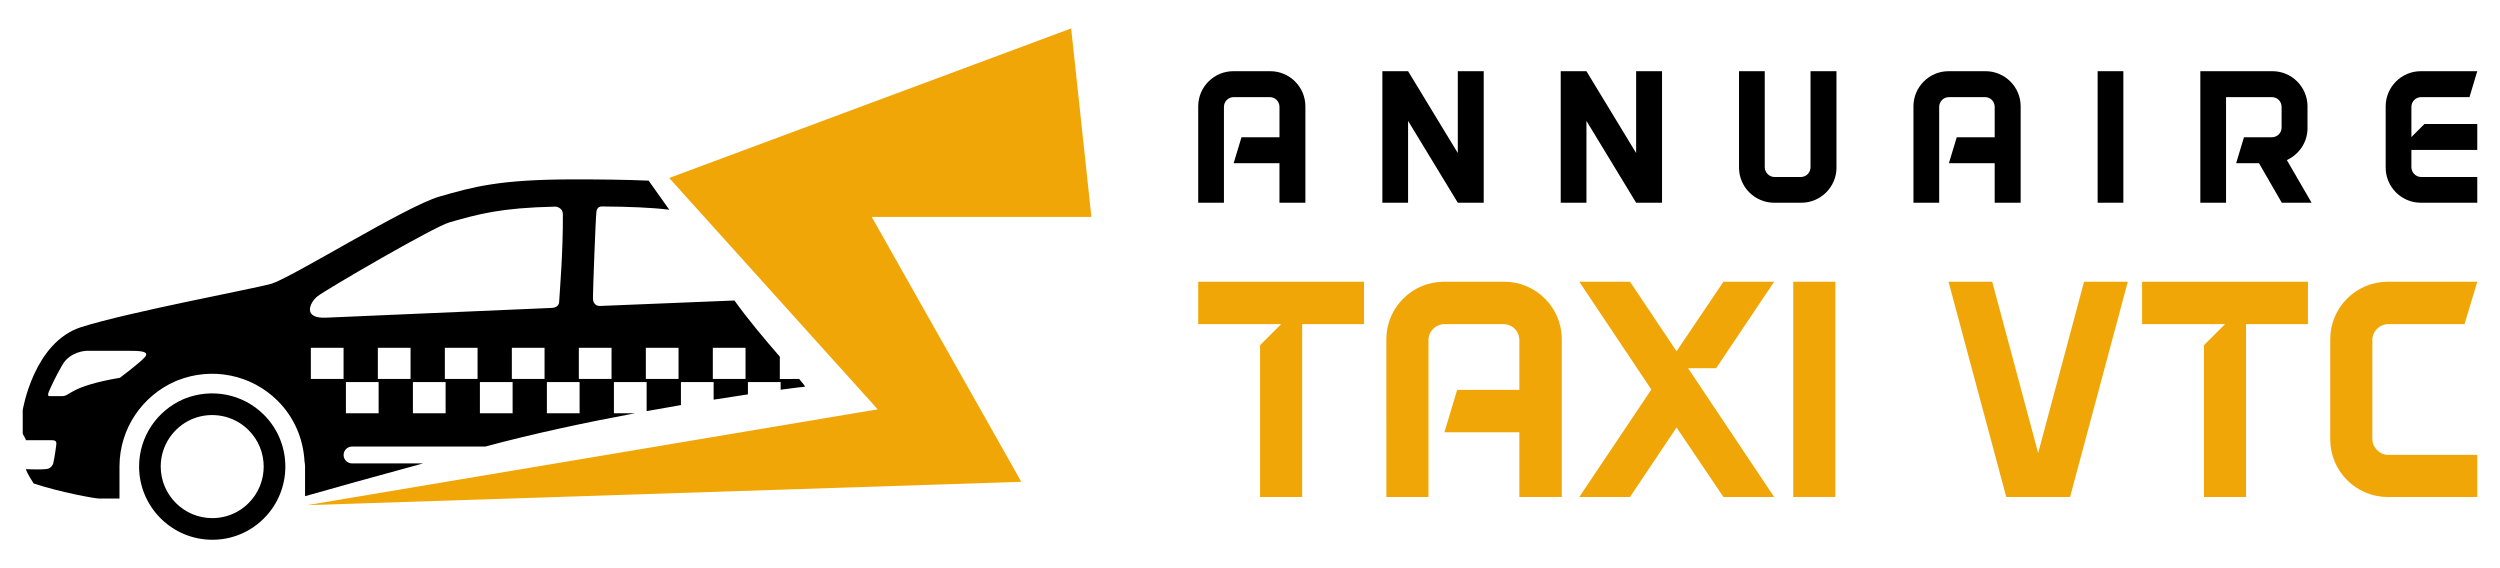 <?xml version="1.0" encoding="utf-8"?>
<!-- Generator: Adobe Illustrator 16.0.0, SVG Export Plug-In . SVG Version: 6.00 Build 0)  -->
<!DOCTYPE svg PUBLIC "-//W3C//DTD SVG 1.1//EN" "http://www.w3.org/Graphics/SVG/1.1/DTD/svg11.dtd">
<svg version="1.1" id="Calque_1" xmlns="http://www.w3.org/2000/svg" xmlns:xlink="http://www.w3.org/1999/xlink" x="0px" y="0px"
	 width="220px" height="50px" viewBox="0 0 220 50" enable-background="new 0 0 220 50" xml:space="preserve">
<g>
	<g>
		<g>
			<path d="M114.874,17.84h-2.281v-3.481h-4.029l0.686-2.281h3.344V9.404c0-0.481-0.377-0.857-0.857-0.857h-3.172
				c-0.463,0-0.858,0.376-0.858,0.857v8.437h-2.264V9.352c0-1.698,1.389-3.087,3.087-3.087h3.258c1.696,0,3.086,1.389,3.086,3.087
				V17.84z"/>
			<path d="M130.567,17.84h-2.28l-4.376-7.202v7.202h-2.263V6.265h2.263l4.376,7.202V6.265h2.28v10.941V17.84z"/>
			<path d="M146.259,17.84h-2.279l-4.373-7.202v7.202h-2.264V6.265h2.264l4.373,7.202V6.265h2.279v10.941V17.84z"/>
			<path d="M161.611,14.753c0,1.698-1.393,3.087-3.091,3.087h-2.399c-1.696,0-3.087-1.389-3.087-3.087V6.265h2.264v8.454
				c0,0.464,0.395,0.857,0.86,0.857h2.314c0.478,0,0.854-0.394,0.854-0.857V6.265h2.284V14.753z"/>
			<path d="M177.816,17.84h-2.284v-3.481h-4.027l0.688-2.281h3.34V9.404c0-0.481-0.374-0.857-0.855-0.857h-3.172
				c-0.463,0-0.858,0.376-0.858,0.857v8.437h-2.264V9.352c0-1.698,1.391-3.087,3.087-3.087h3.26c1.698,0,3.087,1.389,3.087,3.087
				V17.84z"/>
			<path d="M184.592,17.84V6.265h2.263V17.84H184.592z"/>
			<path d="M200.797,17.84l-2.007-3.481h-2.008l0.687-2.281h2.453c0.48,0,0.858-0.378,0.858-0.858V9.404
				c0-0.481-0.378-0.857-0.858-0.857h-4.029v9.294h-2.264V6.265h6.346c1.681,0,3.051,1.354,3.086,3.036c0,0.017,0,0.034,0,0.051
				v1.92c0,0.017,0,0.035,0,0.052c-0.015,1.217-0.756,2.28-1.819,2.761l2.179,3.755H200.797z M203.061,9.352V9.301
				C203.061,9.318,203.061,9.334,203.061,9.352z M203.061,11.324v-0.052C203.061,11.29,203.061,11.307,203.061,11.324z"/>
			<path d="M218,10.913v2.28h-5.797v1.526c0,0.464,0.396,0.857,0.857,0.857H218v2.264h-4.975c-1.695,0-3.085-1.389-3.085-3.087
				V9.352c0-1.698,1.39-3.087,3.085-3.087H218l-0.685,2.281h-4.255c-0.462,0-0.857,0.376-0.857,0.857v2.658l1.148-1.149H218z"/>
		</g>
		<g>
			<path fill="#F1A607" d="M120.036,28.525h-5.445v15.21h-3.705V30.377l1.853-1.852h-7.298v-3.733h14.594V28.525z"/>
			<path fill="#F1A607" d="M137.435,43.735h-3.732v-5.694h-6.596l1.124-3.732h5.472v-4.38c0-0.787-0.617-1.403-1.404-1.403h-5.191
				c-0.759,0-1.403,0.616-1.403,1.403v13.807h-3.706V29.845c0-2.777,2.274-5.052,5.055-5.052h5.332c2.78,0,5.051,2.275,5.051,5.052
				V43.735z"/>
			<path fill="#F1A607" d="M151.662,43.735l-4.125-6.116l-4.098,6.116h-4.463l6.341-9.455l-6.341-9.488h4.463l4.098,6.119
				l4.125-6.119h4.464l-5.107,7.608h-2.471l7.578,11.335H151.662z"/>
			<path fill="#F1A607" d="M157.807,43.735V24.792h3.704v18.943H157.807z"/>
			<path fill="#F1A607" d="M187.246,24.792l-5.081,18.943h-5.614l-5.081-18.943h3.845l4.044,15.073l4.039-15.073H187.246z"/>
			<path fill="#F1A607" d="M203.099,28.525h-5.445v15.21h-3.704V30.377l1.852-1.852h-7.299v-3.733h14.597V28.525z"/>
			<path fill="#F1A607" d="M218,40.031v3.704h-7.887c-2.777,0-5.052-2.271-5.052-5.051v-8.84c0-2.777,2.274-5.052,5.052-5.052H218
				l-1.123,3.733h-6.709c-0.756,0-1.403,0.616-1.403,1.403v8.7c0,0.76,0.647,1.402,1.403,1.402H218z"/>
		</g>
	</g>
	<g>
		<path d="M16.302,35.064c-0.031,0.013-0.064,0.023-0.095,0.038c-0.027,0.011-0.052,0.023-0.079,0.032
			c-2.285,0.994-3.888,3.271-3.888,5.918c0,3.555,2.894,6.447,6.449,6.447c0.553,0,1.091-0.069,1.604-0.201
			c0.109-0.029,0.198-0.055,0.286-0.082c0.027-0.008,0.055-0.017,0.082-0.026c0.068-0.021,0.134-0.045,0.201-0.067
			c0.042-0.016,0.086-0.031,0.128-0.049c0.051-0.02,0.102-0.039,0.15-0.061c0.057-0.022,0.112-0.047,0.168-0.071
			c0.037-0.016,0.072-0.032,0.108-0.049c0.069-0.032,0.139-0.067,0.207-0.101c0.021-0.012,0.041-0.022,0.061-0.033
			c0.087-0.045,0.172-0.093,0.258-0.143c0.459-0.271,0.891-0.602,1.283-0.996c2.515-2.514,2.515-6.604,0.001-9.117
			C21.356,34.635,18.619,34.156,16.302,35.064z M21.877,44.272c-0.276,0.276-0.579,0.509-0.902,0.7
			c-0.062,0.035-0.122,0.068-0.183,0.102c-0.014,0.008-0.028,0.015-0.042,0.021c-0.048,0.024-0.097,0.049-0.146,0.072
			c-0.026,0.012-0.05,0.022-0.075,0.033c-0.04,0.019-0.08,0.035-0.119,0.051c-0.034,0.016-0.07,0.029-0.106,0.043
			c-0.03,0.012-0.06,0.023-0.091,0.035c-0.045,0.016-0.093,0.031-0.141,0.047c-0.019,0.006-0.038,0.014-0.057,0.019
			c-0.062,0.019-0.124,0.038-0.188,0.054c-0.375,0.096-0.753,0.146-1.144,0.146c-2.502,0-4.54-2.036-4.54-4.54
			c0-1.863,1.129-3.467,2.738-4.166c0.019-0.008,0.036-0.016,0.054-0.023c0.023-0.01,0.047-0.018,0.068-0.027
			c1.631-0.639,3.558-0.301,4.874,1.014C23.648,39.621,23.648,42.502,21.877,44.272z"/>
		<polygon fill="#F1A607" points="94.262,2.5 96.044,19.09 76.713,19.09 89.875,42.398 27.009,44.454 77.237,36.02 58.889,15.662 		
			"/>
		<path d="M68.624,33.349v-1.962c-1.251-1.441-2.8-3.269-3.994-4.943c-3.249,0.133-7.474,0.303-11.843,0.481
			c-0.21,0.009-0.602-0.112-0.608-0.664c-0.008-0.552,0.237-7.148,0.307-7.636c0.07-0.488,0.409-0.456,0.604-0.455
			c2.285,0.021,4.165,0.088,5.808,0.285c-0.63-0.881-1.242-1.741-1.818-2.558c-2.106-0.089-4.324-0.111-6.551-0.111
			c-6.634,0-8.903,0.665-11.871,1.518c-2.968,0.854-13.092,7.211-14.838,7.685c-1.746,0.475-12.481,2.468-16.671,3.797
			C2.96,30.113,2,36.09,2,36.09v2.088l0.262,0.475c0,0,0,0.032,0,0.087c0.478,0,1.786,0,2.342,0c0.434,0,0.364,0.273,0.328,0.558
			c-0.109,0.883-0.25,1.492-0.25,1.492s-0.131,0.424-0.564,0.482c-0.451,0.063-1.361,0.035-1.839,0.016
			c0.082,0.344,0.682,1.256,0.682,1.256c2.27,0.758,5.379,1.328,5.76,1.328s1.794,0,1.794,0s0-1.828,0-2.82
			c0-3.356,2.033-6.244,4.931-7.504c0.034-0.014,0.066-0.029,0.099-0.041c0.041-0.02,0.083-0.033,0.124-0.049
			c2.936-1.152,6.408-0.546,8.778,1.824c1.477,1.477,2.247,3.385,2.35,5.322c0.031,0.148,0.048,0.303,0.048,0.459v2.602
			c2.577-0.739,6.261-1.76,10.388-2.884h-6.254c-0.41,0-0.742-0.331-0.742-0.741c0-0.411,0.332-0.742,0.742-0.742h11.73
			c4.243-1.145,8.901-2.131,13.186-2.932h-1.87v-2.742h2.879v2.556c1.036-0.188,2.045-0.366,3.017-0.532v-2.023h2.879v1.547
			c1.09-0.175,2.103-0.33,3.017-0.466v-1.081h2.879v0.671c1.266-0.171,2.032-0.26,2.125-0.26c0.069,0-0.123-0.253-0.49-0.686H68.624
			z M12.735,31.442c-0.523,0.568-2.182,1.802-2.182,1.802c-4.452,0.76-4.363,1.613-5.062,1.613c-0.464,0-0.906,0-1.152,0
			c-0.124,0-0.145-0.141-0.038-0.393c0.197-0.466,0.585-1.311,1.19-2.359c0.684-1.186,2.094-1.232,2.094-1.232s3.143,0,3.841,0
			C12.124,30.873,13.26,30.873,12.735,31.442z M30.234,33.349h-2.879v-2.742h2.879V33.349z M28.711,27.954
			c-2.1,0.104-1.47-1.313-0.788-1.868c0.682-0.552,10.232-6.122,11.635-6.521c2.575-0.732,4.485-1.274,9.293-1.382
			c0.227-0.006,0.679,0.179,0.682,0.655c0.015,3.431-0.26,6.555-0.329,7.735c-0.019,0.32-0.259,0.508-0.669,0.524
			C45.151,27.244,29.431,27.92,28.711,27.954z M33.319,36.365H30.44v-2.742h2.879V36.365z M36.129,33.349H33.25v-2.742h2.879V33.349
			z M39.214,36.365h-2.879v-2.742h2.879V36.365z M42.025,33.349h-2.879v-2.742h2.879V33.349z M45.11,36.365h-2.879v-2.742h2.879
			V36.365z M47.921,33.349h-2.879v-2.742h2.879V33.349z M51.005,36.365h-2.879v-2.742h2.879V36.365z M53.816,33.349h-2.879v-2.742
			h2.879V33.349z M59.712,33.349h-2.879v-2.742h2.879V33.349z M65.607,33.349h-2.879v-2.742h2.879V33.349z"/>
	</g>
</g>
</svg>
